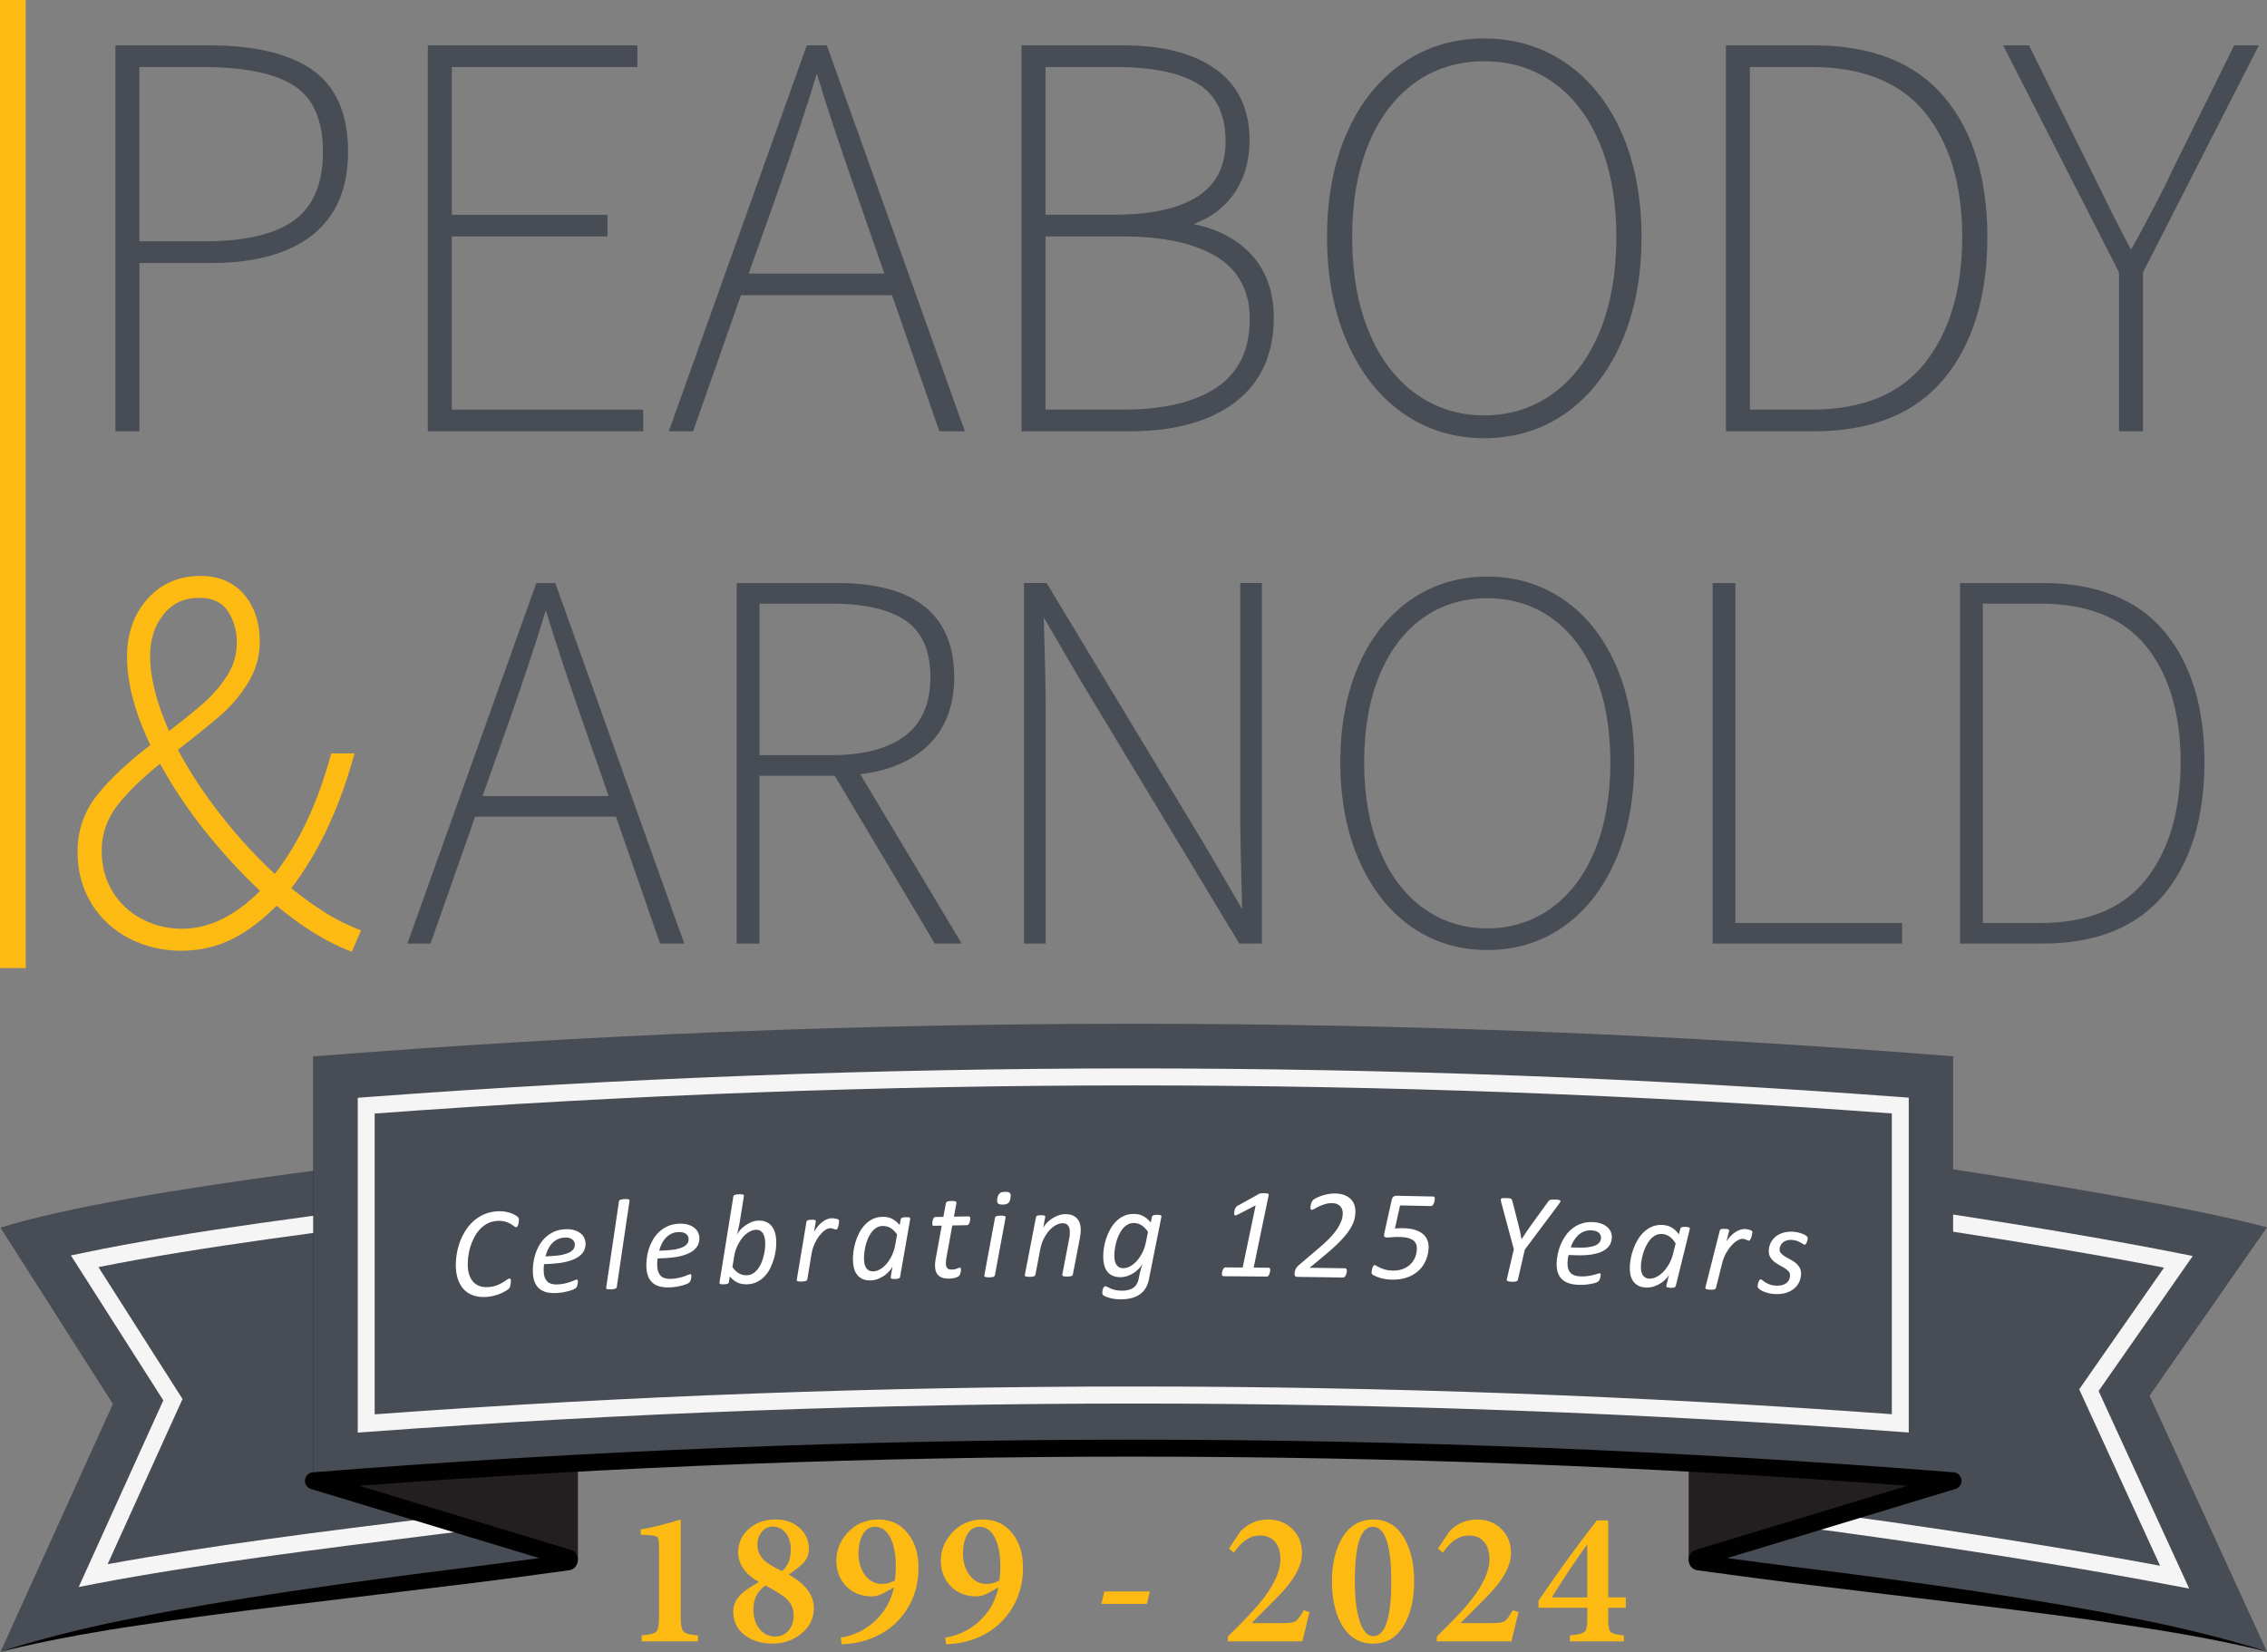 <?xml version="1.0" encoding="UTF-8"?>
<svg xmlns="http://www.w3.org/2000/svg" id="uuid-c49876d4-592f-4c01-9525-d611448860d2" data-name="Layer 1" viewBox="0 0 129.802 94.598">
  <rect x="0" y="0" width="129.802" height="94.598" fill="#808080" stroke="none"/>
  <defs>
    <style>
      .uuid-2a4d29a9-a689-4f29-ada2-a8b0299a35a9 {
        fill: #474c55;
      }

      .uuid-2a4d29a9-a689-4f29-ada2-a8b0299a35a9, .uuid-291a92aa-ef36-4a0e-a0bf-17010b834504, .uuid-9bcb05b1-2e3b-4fbf-8e80-0a50116cd770, .uuid-942e838e-0188-4e61-813c-2cd78c384706, .uuid-8f213f5a-1fa1-434a-a18c-55d06195df78, .uuid-9472bc0a-5be5-45fc-b752-ee70c2c2d47f {
        stroke-width: 0px;
      }

      .uuid-291a92aa-ef36-4a0e-a0bf-17010b834504 {
        fill: #231f20;
      }

      .uuid-9bcb05b1-2e3b-4fbf-8e80-0a50116cd770 {
        fill: #fff;
      }

      .uuid-942e838e-0188-4e61-813c-2cd78c384706 {
        fill: #fdba12;
      }

      .uuid-8f213f5a-1fa1-434a-a18c-55d06195df78 {
        fill: #f5f5f5;
      }

      .uuid-9472bc0a-5be5-45fc-b752-ee70c2c2d47f {
        fill: #010101;
      }
    </style>
  </defs>
  <path class="uuid-2a4d29a9-a689-4f29-ada2-a8b0299a35a9" d="M7.982,24.697h-1.373V2.597h5.373c2.594,0,4.585.476,5.917,1.415,1.348.952,2.031,2.528,2.031,4.684,0,2.087-.686,3.689-2.041,4.762-1.342,1.062-3.286,1.602-5.775,1.602h-4.132v9.637h0ZM7.982,13.819h3.736c2.33,0,4.063-.411,5.152-1.223,1.076-.801,1.621-2.113,1.621-3.9,0-1.784-.543-3.049-1.614-3.762-1.089-.727-2.87-1.096-5.292-1.096h-3.603v9.98h0ZM36.827,24.697h-12.331V2.597h12.001v1.242h-10.627v8.461h8.911v1.242h-8.911v9.915h10.957v1.241h0ZM55.245,24.697h-1.46l-2.708-7.79h-8.653l-2.738,7.79h-1.393l7.901-22.1h1.148l7.903,22.1h0ZM42.868,15.666h7.769l-1.444-4.146c-1.096-3.12-1.911-5.576-2.425-7.307-.513,1.727-1.328,4.184-2.425,7.308l-1.475,4.145h0ZM64.721,24.697h-6.231V2.597h5.835c2.246,0,4.026.46,5.29,1.367,1.281.918,1.932,2.289,1.932,4.073,0,1.194-.311,2.235-.921,3.094-.549.773-1.319,1.344-2.29,1.699,1.358.277,2.457.847,3.266,1.697.883.93,1.331,2.166,1.331,3.673,0,2.089-.743,3.714-2.208,4.83-1.453,1.105-3.472,1.666-6.003,1.666h0ZM59.863,23.456h4.462c2.311,0,4.118-.435,5.372-1.292,1.236-.845,1.862-2.155,1.862-3.896,0-1.564-.618-2.752-1.841-3.53-1.247-.794-3.062-1.196-5.393-1.196h-4.462v9.915h0ZM59.863,12.299h3.801c4.379,0,6.509-1.372,6.509-4.197,0-1.519-.514-2.618-1.527-3.266-1.038-.663-2.647-.998-4.783-.998h-4v8.461h0ZM84.985,25.092c-1.741,0-3.311-.482-4.661-1.432-1.348-.946-2.422-2.312-3.189-4.059-.765-1.74-1.153-3.766-1.153-6.021,0-2.254.382-4.265,1.137-5.972.756-1.714,1.831-3.057,3.19-3.993,1.36-.938,2.936-1.414,4.677-1.414,1.741,0,3.315.476,4.678,1.414,1.36.938,2.434,2.281,3.19,3.993.753,1.71,1.135,3.719,1.135,5.972,0,2.255-.387,4.281-1.151,6.021-.766,1.745-1.838,3.11-3.189,4.059-1.352.95-2.919,1.432-4.662,1.432h0ZM84.985,3.508c-1.498,0-2.833.412-3.967,1.224-1.137.816-2.029,1.993-2.652,3.498-.628,1.514-.945,3.314-.945,5.351,0,2.038.317,3.85.945,5.386.624,1.528,1.522,2.726,2.669,3.562,1.145.834,2.475,1.257,3.95,1.257,1.476,0,2.804-.423,3.95-1.257,1.148-.836,2.045-2.035,2.67-3.562.626-1.536.943-3.349.943-5.386,0-2.037-.317-3.837-.943-5.351-.624-1.504-1.517-2.681-2.653-3.498-1.134-.812-2.469-1.224-3.967-1.224h0ZM103.863,24.697h-5.043V2.597h5.043c3.289,0,5.796.991,7.447,2.945,1.646,1.947,2.48,4.651,2.48,8.039s-.833,6.115-2.478,8.106c-1.653,1.998-4.159,3.01-7.449,3.01h0ZM100.194,23.456h3.537c2.904,0,5.09-.901,6.493-2.679,1.411-1.791,2.128-4.212,2.128-7.196,0-2.983-.716-5.38-2.127-7.128-1.404-1.734-3.589-2.615-6.494-2.615h-3.537v19.618h0ZM122.701,24.697h-1.371v-9.098l-6.636-13.002h1.48l4.135,8.338c.464.97,1.037,2.1,1.708,3.36l.388-.693c.977-1.801,1.642-3.096,1.975-3.848l3.545-7.158h1.412l-6.635,13.002v9.098h0ZM39.178,54.033h-1.384l-2.526-7.269h-8.062l-2.556,7.269h-1.323l7.383-20.646h1.085l7.383,20.646h0ZM27.627,45.586h7.223l-1.345-3.857c-1.014-2.888-1.77-5.167-2.252-6.784-.482,1.614-1.238,3.894-2.253,6.785l-1.373,3.857h0ZM55.064,54.033h-1.54l-5.73-9.609h-4.311v9.609h-1.302v-20.646h5.765c4.438,0,6.688,1.815,6.688,5.395,0,1.638-.504,2.952-1.496,3.903-.94.899-2.245,1.454-3.881,1.649l5.807,9.699h0ZM43.484,43.244h4.094c1.861,0,3.296-.378,4.263-1.123.95-.733,1.432-1.857,1.432-3.339,0-1.499-.47-2.584-1.395-3.228-.945-.656-2.392-.989-4.299-.989h-4.094v8.679h0ZM72.254,54.033h-1.296l-.045-.076-8.995-14.909-2.157-3.692c.074,2.38.111,4.067.111,5.151v13.526h-1.242v-20.646h1.296l9.041,14.985,2.157,3.69c-.073-2.408-.11-4.2-.11-5.333v-13.342h1.24v20.646h0ZM85.157,54.402c-1.628,0-3.093-.448-4.357-1.337-1.26-.885-2.264-2.162-2.981-3.793-.715-1.626-1.077-3.518-1.077-5.625,0-2.105.356-3.982,1.062-5.577.707-1.601,1.71-2.857,2.982-3.732,1.274-.876,2.744-1.321,4.372-1.321,1.627,0,3.098.444,4.371,1.321,1.272.875,2.274,2.13,2.982,3.732.704,1.594,1.062,3.471,1.062,5.577,0,2.109-.362,4.002-1.075,5.625-.719,1.631-1.721,2.908-2.982,3.793-1.265.889-2.729,1.337-4.356,1.337h0ZM85.157,34.257c-1.395,0-2.64.384-3.697,1.141-1.059.758-1.889,1.855-2.472,3.26-.584,1.412-.881,3.09-.881,4.989,0,1.901.297,3.592.882,5.022.581,1.424,1.417,2.54,2.489,3.321,1.065.777,2.303,1.172,3.679,1.172,1.374,0,2.612-.395,3.681-1.172,1.069-.781,1.907-1.897,2.488-3.32.584-1.432.88-3.122.88-5.023,0-1.9-.296-3.578-.88-4.989-.582-1.404-1.414-2.501-2.473-3.26-1.057-.757-2.301-1.141-3.696-1.141h0ZM108.911,54.033h-10.851v-20.646h1.303v19.467h9.549v1.179h0ZM116.945,54.033h-4.718v-20.646h4.718c3.076,0,5.416.925,6.96,2.752,1.537,1.816,2.316,4.342,2.316,7.509,0,3.166-.779,5.715-2.315,7.571-1.545,1.868-3.885,2.814-6.961,2.814h0ZM113.531,52.854h3.291c2.709,0,4.745-.84,6.052-2.496,1.316-1.668,1.983-3.926,1.983-6.711,0-2.783-.666-5.019-1.981-6.646-1.308-1.617-3.345-2.436-6.054-2.436h-3.291v18.289h0Z"></path>
  <path class="uuid-2a4d29a9-a689-4f29-ada2-a8b0299a35a9" d="M.026,94.598l6.438-14.201L.026,70.298c7.825-2.409,25.568-4.087,33.059-5.218v24.303c-7.491,1.13-25.234,2.808-33.059,5.215Z"></path>
  <path class="uuid-2a4d29a9-a689-4f29-ada2-a8b0299a35a9" d="M97.044,89.346v-24.302c3.273.137,25.135,3.21,32.758,5.237l-6.723,9.641,6.723,14.662c-7.623-2.026-29.484-5.101-32.758-5.238Z"></path>
  <path class="uuid-8f213f5a-1fa1-434a-a18c-55d06195df78" d="M124.424,90.794c-7.83-1.502-18.901-3.108-24.411-3.735h0l-.429-.049v-19.16l.541.066c5.79.693,17.333,2.392,24.698,3.864h0l.729.144-4.553,6.528-.838,1.203.611,1.335,4.181,9.119-.439.205.09-.479-.09.479.439-.205.394.86-.923-.177h0ZM123.682,89.662l-3.788-8.263-.845-1.843,1.159-1.662,3.697-5.304c-7.107-1.384-17.636-2.939-23.354-3.643h0v17.192c5.445.638,15.545,2.103,23.13,3.522h0Z"></path>
  <path class="uuid-8f213f5a-1fa1-434a-a18c-55d06195df78" d="M8.776,81.458l.575-1.267-.748-1.175-4.543-7.126.688-.142c5.916-1.247,14.264-2.285,20.709-3.089h0c1.642-.206,3.166-.396,4.541-.574h0l.546-.07v19.145l-.421.057c-1.552.204-3.338.428-5.289.67h0c-6.247.778-13.577,1.691-19.409,2.812h0l-.919.179,4.27-9.419h0ZM5.775,90.423l-.441-.2.441.2h0ZM9.418,78.492l1.033,1.621-.794,1.748-3.495,7.71c5.715-1.051,12.627-1.911,18.554-2.648h0c1.775-.222,3.415-.426,4.86-.615h0v-17.185c-1.231.159-2.571.326-3.999.503h0c-6.193.772-14.14,1.762-19.941,2.934h0l3.782,5.933h0Z"></path>
  <path class="uuid-291a92aa-ef36-4a0e-a0bf-17010b834504" d="M96.689,89.346v-24.302c.359-.109,1.053-.296,1.929-.551,1.185-.345,2.722-.811,4.316-1.305,3.191-.988,6.626-2.087,7.996-2.524.265-.085.45-.146.544-.177v24.302c-.094.029-.279.09-.544.176-1.37.438-4.805,1.538-7.996,2.526-1.595.494-3.132.96-4.316,1.303-.876.255-1.569.441-1.929.552Z"></path>
  <polygon class="uuid-291a92aa-ef36-4a0e-a0bf-17010b834504" points="17.945 84.796 17.945 60.495 33.085 65.08 33.085 89.383 17.945 84.796"></polygon>
  <path class="uuid-2a4d29a9-a689-4f29-ada2-a8b0299a35a9" d="M17.945,84.796v-24.302c15.671-1.245,31.305-1.87,46.987-1.87,15.594,0,31.223.619,46.898,1.863v24.302c-15.675-1.245-31.304-1.864-46.898-1.864-15.682,0-31.316.625-46.987,1.871Z"></path>
  <path class="uuid-8f213f5a-1fa1-434a-a18c-55d06195df78" d="M20.485,62.863l.447-.034c14.643-1.095,29.427-1.647,43.99-1.647h.01c14.563,0,29.321.551,43.909,1.641h0l.448.033v19.174l-.519-.037c-14.566-1.077-29.298-1.621-43.838-1.621h-.01c-14.543,0-29.298.547-43.919,1.627h0l-.519.038v-19.173h0ZM21.453,81.514h-.484.484ZM21.453,80.989c14.473-1.057,29.076-1.593,43.469-1.593h.01c14.393,0,28.968.533,43.389,1.586h0v-17.223c-14.418-1.065-28.999-1.605-43.389-1.605h-.01c-14.391,0-28.998.543-43.469,1.611h0v17.224h0Z"></path>
  <g>
    <path class="uuid-9bcb05b1-2e3b-4fbf-8e80-0a50116cd770" d="M29.711,69.83c.003.052-.001.115-.014.192-.012.076-.031.138-.057.183-.025.046-.054.069-.085.071-.034.002-.076-.018-.125-.06-.049-.042-.114-.087-.196-.135-.081-.048-.185-.09-.311-.128-.126-.037-.281-.05-.466-.039-.205.013-.389.062-.552.15-.164.087-.309.2-.436.339-.127.139-.236.296-.328.474-.092.177-.166.36-.221.551-.055.19-.094.382-.117.574-.022.192-.028.373-.018.544.012.195.047.367.105.517s.137.273.236.372c.099.1.217.172.354.217.138.045.291.062.462.052.19-.012.353-.043.488-.094.135-.052.25-.106.346-.165.096-.059.175-.111.238-.157.063-.047.116-.072.157-.074.026-.002.047.007.06.025s.021.048.024.087c0.0.012,0,.029-.002.053-.002.023-.005.049-.008.076-.003.027-.007.057-.011.089-.004.032-.01.062-.018.091-.008.028-.017.055-.026.079-.01.023-.026.048-.051.074-.024.026-.075.065-.154.118-.079.052-.176.104-.291.153s-.246.095-.392.135c-.146.039-.301.064-.467.074-.249.016-.475-.008-.68-.069-.204-.062-.381-.161-.53-.298-.149-.136-.269-.31-.358-.521-.09-.211-.144-.456-.162-.736-.014-.231-.004-.472.029-.72.034-.248.091-.49.171-.728.081-.237.186-.463.316-.677.13-.213.285-.403.464-.569.179-.167.384-.302.615-.405s.487-.164.77-.182c.178-.011.346-.001.503.029s.292.073.406.127c.114.055.196.104.248.148.052.044.08.098.084.161Z"></path>
    <path class="uuid-9bcb05b1-2e3b-4fbf-8e80-0a50116cd770" d="M33.527,71.166c.009.168-.021.321-.092.46s-.187.26-.347.363c-.16.104-.369.189-.624.255-.256.064-.564.107-.925.127l-.387.021c-.013.081-.02.16-.022.236-.002.075-.001.146.002.212.013.244.084.427.211.55s.327.177.598.162c.156-.009.295-.028.418-.059.123-.029.229-.061.319-.092.09-.032.164-.062.221-.088.057-.026.097-.04.119-.041s.039.006.051.021c.012.016.019.038.02.067.001.024 0.0.054-.002.088-.003.034-.009.069-.017.105s-.019.07-.033.103-.03.061-.049.083c-.027.031-.078.062-.15.095s-.16.062-.261.092c-.101.028-.212.054-.333.075-.121.021-.243.035-.365.041-.217.013-.408-.002-.574-.041-.166-.04-.306-.107-.42-.203-.114-.095-.202-.217-.264-.365-.062-.148-.098-.324-.109-.529-.009-.158-.003-.329.018-.513s.059-.365.115-.547.132-.357.228-.526c.096-.169.213-.319.351-.452.138-.132.3-.241.486-.327s.398-.136.637-.148c.205-.011.38.005.525.048.146.044.266.104.362.179s.167.161.214.258.073.193.079.291ZM32.912,71.255c-.007-.125-.061-.223-.163-.294s-.243-.103-.423-.093c-.158.009-.297.044-.416.105-.119.062-.223.142-.312.239s-.163.21-.224.337c-.06.127-.107.26-.141.398l.373-.021c.256-.015.469-.042.639-.083.17-.041.306-.092.406-.152s.17-.129.209-.204.056-.153.051-.233Z"></path>
    <path class="uuid-9bcb05b1-2e3b-4fbf-8e80-0a50116cd770" d="M35.312,73.703c-.004.02-.012.036-.023.051-.011.014-.029.026-.053.037s-.056.02-.096.026-.089.012-.148.015c-.061.003-.11.003-.148,0s-.067-.009-.089-.018c-.021-.009-.035-.02-.042-.032-.006-.014-.008-.029-.004-.05l.731-4.935c.004-.02.011-.037.021-.052.01-.016.028-.028.053-.04.025-.011.058-.02.098-.026.04-.007.091-.012.152-.015.058-.003.106-.003.145,0s.068.009.089.018c.021.009.035.021.041.035.005.014.007.031.006.051l-.731,4.935Z"></path>
    <path class="uuid-9bcb05b1-2e3b-4fbf-8e80-0a50116cd770" d="M40.044,70.863c.007.168-.025.321-.097.459-.072.137-.189.257-.351.359s-.371.186-.627.248-.565.102-.926.117l-.388.017c-.014.082-.021.16-.024.236s-.002.146,0,.213c.011.243.08.428.206.552s.325.18.596.168c.156-.007.296-.024.419-.054.124-.028.23-.059.321-.089.09-.031.164-.06.222-.085.057-.025.097-.039.119-.04s.039.006.05.021.018.038.02.067c.001.024,0,.054-.003.088s-.009.069-.018.105c-.008.035-.02.069-.034.102-.015.033-.031.061-.05.083-.028.03-.079.062-.152.093-.073.031-.16.061-.262.089-.102.027-.213.052-.334.071-.122.02-.243.032-.365.038-.217.01-.409-.007-.574-.048-.166-.042-.305-.111-.418-.207-.113-.097-.199-.22-.26-.368-.06-.149-.095-.326-.104-.531-.007-.158.001-.329.023-.512.022-.184.063-.365.121-.546.058-.182.136-.355.234-.523s.216-.317.356-.448.303-.238.49-.322c.187-.084.4-.131.639-.142.205-.009.38.009.525.054.145.045.265.105.36.183.095.076.165.163.211.26s.071.194.075.292ZM39.429,70.945c-.006-.125-.059-.223-.16-.296-.101-.072-.242-.104-.422-.097-.158.007-.297.041-.417.101-.12.061-.224.139-.314.235-.09.098-.166.209-.228.335-.062.126-.11.258-.146.396l.373-.017c.256-.011.47-.036.64-.075s.307-.089.408-.148.171-.127.211-.201c.04-.075.058-.153.054-.233Z"></path>
    <path class="uuid-9bcb05b1-2e3b-4fbf-8e80-0a50116cd770" d="M44.445,71.053c.005.146-.002.309-.022.486-.021.179-.058.357-.11.539-.054.182-.122.359-.206.532s-.188.327-.314.462c-.126.136-.271.246-.438.331-.167.086-.356.133-.568.141-.22.008-.409-.027-.568-.104s-.303-.191-.431-.343l-.054.324c-.003.042-.028.072-.075.091s-.119.03-.217.033c-.103.004-.172-.003-.206-.021-.035-.018-.048-.046-.04-.083l.794-4.925c.004-.02.012-.037.022-.052.01-.016.028-.028.053-.039.025-.011.059-.019.099-.025.04-.006.091-.011.151-.013.059-.002.106-.002.143.002.037.004.066.01.089.019s.036.021.042.035c.005.015.007.031.005.051l-.238,1.482c-.01.063-.022.13-.037.199s-.029.138-.045.205-.032.132-.048.192c-.017.061-.031.112-.044.157.036-.087.094-.178.175-.272s.177-.182.287-.263c.111-.081.232-.15.364-.206.133-.057.268-.087.403-.092.146-.006.273.01.38.045s.197.084.272.146.138.134.186.215.086.165.114.252c.027.087.048.174.061.26.013.087.021.166.023.239ZM43.814,71.128c-.003-.066-.012-.142-.027-.227-.015-.085-.042-.163-.08-.235s-.092-.132-.16-.179c-.069-.048-.159-.069-.271-.065-.132.005-.265.048-.398.128-.134.081-.257.189-.369.327-.112.137-.211.297-.296.479s-.145.381-.178.595l-.099.612c.121.164.249.284.383.359.135.076.285.11.451.104.127-.005.24-.038.341-.101s.19-.144.27-.244.147-.215.204-.343c.056-.128.102-.262.137-.4.035-.14.061-.279.076-.419s.021-.271.018-.393Z"></path>
    <path class="uuid-9bcb05b1-2e3b-4fbf-8e80-0a50116cd770" d="M48.043,69.915c0,.01-.001.028-.004.057s-.006.061-.01.098c-.004.036-.01.074-.019.113-.009.04-.02.076-.033.109s-.028.062-.043.084c-.016.022-.033.034-.053.034-.02.001-.041-.003-.064-.011s-.049-.018-.077-.028c-.029-.012-.062-.021-.099-.028s-.079-.011-.128-.009c-.083.002-.178.041-.284.116s-.21.179-.312.309c-.101.13-.192.283-.273.459s-.14.365-.175.569l-.245,1.477c-.004.02-.012.036-.023.05-.013.015-.03.026-.055.037-.023.011-.056.019-.096.024-.04.007-.09.011-.148.012-.061.002-.11.001-.148-.002-.038-.004-.067-.011-.088-.02-.021-.01-.035-.021-.042-.034-.006-.013-.008-.029-.003-.049l.555-3.318c.002-.017.009-.033.021-.048.012-.016.029-.028.054-.038.024-.011.054-.019.089-.023s.077-.008.126-.009c.052-.002.094-.001.127.001.033.003.059.009.077.019.019.009.031.021.036.035s.007.03.005.048l-.103.604c.054-.102.117-.2.191-.295.073-.096.154-.179.243-.251.088-.072.181-.131.278-.176.098-.044.194-.068.289-.07.041-.002.084,0,.127.005s.082.011.119.019c.037.007.069.016.098.026.028.01.051.022.065.036.016.015.023.037.024.069Z"></path>
    <path class="uuid-9bcb05b1-2e3b-4fbf-8e80-0a50116cd770" d="M51.538,73.12c-.009.042-.035.071-.078.09-.044.019-.117.028-.22.031-.049.001-.089-.001-.121-.005-.031-.004-.058-.01-.077-.019-.02-.008-.033-.019-.041-.031-.008-.014-.008-.031-.001-.054l.105-.625c-.029.079-.085.166-.166.261-.08.095-.177.183-.288.263-.111.081-.236.148-.374.203-.139.055-.279.084-.423.088-.195.004-.358-.026-.488-.091-.13-.065-.233-.153-.312-.264-.079-.11-.134-.236-.165-.377-.031-.142-.049-.286-.053-.435-.003-.137.006-.292.027-.467.021-.174.059-.352.111-.533.054-.183.124-.359.211-.533.088-.173.194-.328.32-.467s.273-.251.442-.337.362-.132.579-.137c.218-.005.404.034.562.118.157.085.299.202.425.353l.062-.335c.009-.039.036-.067.082-.086s.117-.028.215-.03c.049-.002.09-.001.123.002s.06.009.079.019c.02.009.032.021.037.035.006.015.007.031.005.048l-.579,3.314ZM51.366,70.689c-.119-.166-.246-.289-.381-.37-.136-.081-.286-.119-.452-.115-.131.003-.25.037-.354.102s-.196.149-.275.254c-.08.104-.147.223-.204.354-.057.133-.103.269-.137.408-.034.141-.06.277-.074.412-.016.135-.021.256-.019.363.002.085.011.17.025.254.016.084.043.16.083.229.039.069.093.124.159.165.067.041.153.061.258.058.135-.003.269-.044.402-.121.134-.078.257-.184.371-.318s.214-.292.3-.473.148-.379.188-.595l.11-.606Z"></path>
    <path class="uuid-9bcb05b1-2e3b-4fbf-8e80-0a50116cd770" d="M55.553,69.785c0,.022-.001.046-.003.071-.002.026-.006.053-.013.079-.007.027-.017.055-.028.081-.012.027-.024.052-.037.072-.013.021-.028.038-.045.051-.017.012-.036.019-.059.019l-.842.016-.337,1.845c-.009.051-.017.108-.023.172-.006.063-.009.116-.008.158.002.124.03.215.084.271.053.056.139.083.256.081.065-.001.123-.008.172-.02.048-.012.09-.024.125-.037s.066-.024.093-.036c.027-.012.05-.018.069-.018.02-.001.035.006.047.02.011.013.017.038.018.074,0,.032-.002.066-.008.104-.005.038-.013.075-.021.112s-.021.07-.035.1c-.014.029-.029.053-.046.07-.02.018-.049.035-.087.053-.039.018-.084.034-.135.048-.051.015-.105.026-.162.034-.058.009-.114.013-.171.014-.137.003-.255-.01-.355-.037s-.186-.072-.255-.133c-.069-.062-.122-.139-.156-.231-.035-.094-.053-.206-.056-.338,0-.029,0-.062.002-.098.002-.035.006-.072.011-.111.006-.039.011-.078.017-.118.005-.039.012-.075.018-.109l.338-1.859-.458.008c-.027,0-.048-.007-.062-.022s-.023-.047-.023-.093c-.001-.034.002-.074.009-.12.006-.045.017-.087.03-.126.014-.04.032-.073.056-.101.022-.027.05-.041.081-.041l.462-.009.144-.786c.002-.018.01-.033.022-.048.014-.015.032-.028.057-.04.023-.011.056-.02.096-.025.041-.005.09-.009.148-.01s.107.001.145.005c.038.004.067.012.089.022.021.011.034.022.041.037.006.015.008.031.006.048l-.144.786.843-.015c.036-.001.061.013.073.039s.02.057.021.091Z"></path>
    <path class="uuid-9bcb05b1-2e3b-4fbf-8e80-0a50116cd770" d="M56.964,73.027c-.005.02-.013.036-.024.05-.013.014-.03.025-.055.035-.024.011-.057.019-.097.023-.04.006-.09.009-.148.01-.062,0-.11-.001-.148-.006-.038-.004-.067-.012-.088-.021-.021-.01-.035-.021-.041-.034-.006-.014-.007-.03-.003-.05l.612-3.304c.003-.018.01-.033.021-.048.013-.016.03-.027.055-.038.024-.01.057-.018.097-.022.04-.006.091-.009.152-.01.059-.001.106.001.145.006.038.004.067.011.088.021.021.01.034.021.041.036.006.015.008.03.006.047l-.612,3.305ZM57.854,68.609c-.011.069-.026.127-.047.173-.021.047-.047.085-.081.113s-.076.049-.127.062c-.052.014-.113.021-.187.021-.071.001-.13-.005-.177-.017-.046-.012-.08-.031-.103-.059-.022-.028-.035-.065-.038-.111-.004-.047.001-.104.012-.173.014-.068.031-.125.053-.171.021-.045.049-.083.081-.114s.074-.053.126-.063c.051-.012.113-.019.187-.02.07-.001.129.004.174.015.045.01.08.03.104.061s.037.068.04.113-.003.102-.017.17Z"></path>
    <path class="uuid-9bcb05b1-2e3b-4fbf-8e80-0a50116cd770" d="M61.878,70.414c.001.085-.004.17-.013.253-.01.083-.022.168-.038.256l-.399,2.062c-.005.02-.013.036-.023.05s-.029.025-.055.035-.058.018-.097.022-.089.008-.15.009c-.059,0-.106-.002-.145-.007s-.067-.012-.088-.021c-.021-.009-.034-.021-.041-.034-.006-.014-.008-.03-.006-.05l.392-2.039c.017-.075.028-.148.033-.22.006-.07.009-.133.008-.187-.001-.149-.033-.27-.098-.36-.063-.091-.171-.136-.319-.135-.13.001-.262.039-.396.114-.135.076-.26.18-.375.311-.115.132-.218.287-.308.468-.091.18-.155.375-.195.585l-.282,1.475c-.005.02-.014.036-.025.05-.013.014-.03.025-.055.035s-.057.018-.097.022-.09.008-.148.009c-.062,0-.11-.002-.148-.007s-.067-.012-.088-.021c-.021-.009-.034-.021-.041-.034-.006-.014-.007-.029-.002-.05l.639-3.304c.002-.018.009-.033.02-.048s.028-.027.052-.037c.022-.01.052-.017.087-.021.036-.004.078-.006.127-.007.051,0,.093.001.126.005.033.003.059.01.077.02s.03.021.035.036.006.03.004.048l-.12.631c.036-.083.096-.172.178-.266.082-.093.181-.179.295-.258s.24-.145.378-.197c.137-.052.28-.079.43-.08.163-.001.3.023.41.072s.2.114.269.196c.069.081.119.175.148.282.03.107.046.22.047.337Z"></path>
    <path class="uuid-9bcb05b1-2e3b-4fbf-8e80-0a50116cd770" d="M65.792,73.236c-.039.195-.102.366-.188.513s-.197.269-.331.364c-.135.097-.294.17-.479.219-.184.049-.394.073-.628.073-.202,0-.388-.02-.555-.061-.167-.04-.301-.088-.4-.144-.037-.024-.062-.049-.075-.072-.014-.022-.021-.053-.021-.089,0-.015.001-.036.002-.062.001-.027.005-.054.011-.081.006-.026.014-.055.021-.084.009-.029.02-.056.033-.079.014-.022.03-.041.05-.055s.04-.02.062-.02c.029,0,.065.013.109.038s.103.054.176.086c.073.031.164.061.273.088.108.026.242.04.4.04.132,0,.251-.014.357-.041.105-.026.198-.066.278-.12.079-.055.144-.123.193-.206.051-.083.088-.182.112-.296.041-.223.082-.407.124-.554.041-.146.075-.26.103-.34-.039.09-.102.181-.187.272-.086.092-.185.176-.297.253s-.235.139-.37.187c-.134.048-.271.072-.41.072-.183,0-.338-.031-.465-.092s-.229-.145-.306-.251c-.077-.105-.133-.231-.167-.377-.034-.145-.052-.302-.052-.471,0-.142.014-.301.04-.478.027-.177.069-.355.128-.535.059-.179.134-.354.226-.523.091-.17.201-.321.331-.454.129-.133.278-.24.448-.32.17-.081.361-.121.576-.121.218-.001.404.043.559.131.155.088.294.209.416.362l.069-.333c.01-.039.038-.067.085-.084.046-.018.118-.026.216-.026.049,0,.09.002.122.006.033.004.06.011.079.021s.031.021.037.036c.005.015.006.03.003.048l-.712,3.56ZM65.731,70.54c-.114-.168-.238-.295-.371-.379-.134-.084-.283-.126-.449-.126-.132,0-.25.03-.354.092-.105.062-.199.143-.28.243-.082.102-.153.219-.214.351-.062.132-.11.267-.148.404s-.065.274-.084.41-.027.259-.027.368c0,.105.009.201.027.289s.048.163.088.226c.041.062.093.111.158.148.064.036.143.055.236.055.134,0,.269-.037.404-.112.136-.074.262-.178.379-.31s.221-.287.311-.467c.091-.18.157-.376.201-.588l.124-.604Z"></path>
    <path class="uuid-9bcb05b1-2e3b-4fbf-8e80-0a50116cd770" d="M72.729,72.728c0,.015-.002.035-.006.061-.004.026-.009.053-.016.081-.006.027-.014.055-.024.082-.01.026-.022.052-.037.074-.015.023-.031.042-.05.055-.019.014-.038.021-.061.02l-2.479-.02c-.029-.001-.053-.013-.07-.037-.019-.024-.027-.058-.027-.1,0-.012.002-.029.006-.053s.01-.048.016-.075c.006-.026.016-.055.026-.084.012-.029.024-.055.039-.076.015-.022.032-.041.052-.057s.042-.023.066-.023l.988.008.743-3.561-1.033.533c-.039.02-.071.032-.096.038s-.045.005-.061-.002c-.016-.008-.026-.021-.032-.041s-.009-.044-.009-.073c0-.027.004-.061.01-.101.007-.04.017-.081.03-.121s.032-.078.055-.114c.021-.037.05-.064.085-.084l1.239-.689c.013-.007.026-.013.042-.018.017-.005.035-.01.058-.015.021-.005.048-.007.078-.008.031-.001.066-.002.108-.001.061,0,.11.003.148.008.037.006.066.013.088.021.021.009.032.02.036.033.003.014.004.027.001.042l-.861,4.157.857.007c.034,0,.058.012.07.035.014.023.021.056.02.097Z"></path>
    <path class="uuid-9bcb05b1-2e3b-4fbf-8e80-0a50116cd770" d="M77.12,72.775c0,.015-.003.035-.007.062-.004.026-.01.054-.018.082-.008.027-.018.057-.028.085-.012.029-.025.055-.042.077-.016.021-.034.039-.054.054s-.042.021-.066.021l-2.618-.038c-.031,0-.058-.004-.08-.012-.021-.008-.039-.019-.051-.032s-.021-.029-.026-.048-.009-.04-.009-.064c.001-.024.003-.056.007-.095.005-.039.015-.082.029-.128.016-.046.038-.093.068-.14.03-.048.07-.093.123-.136l1.234-1.052c.192-.163.359-.316.499-.46s.258-.277.354-.401c.096-.125.173-.239.23-.345s.103-.202.136-.289c.033-.088.055-.167.065-.239s.017-.136.018-.192c.001-.059-.007-.121-.024-.188s-.048-.131-.093-.19c-.044-.059-.107-.108-.19-.148-.082-.041-.187-.062-.313-.063-.14-.002-.272.017-.4.057-.127.04-.243.084-.346.132-.104.049-.19.094-.261.136s-.118.062-.146.062c-.024-.001-.044-.014-.058-.038-.015-.024-.021-.06-.021-.106,0-.02.002-.041.006-.063.005-.023.009-.049.013-.075s.011-.054.02-.08c.009-.027.019-.053.03-.077.011-.023.023-.048.037-.07.014-.023.029-.043.047-.06.027-.026.081-.062.161-.104s.176-.084.289-.124.238-.074.375-.103c.138-.028.279-.042.426-.04.234.004.428.039.58.107.153.068.273.153.361.254.088.102.148.211.182.329.034.117.05.229.049.334-.002.1-.011.202-.026.308-.017.104-.047.215-.091.33-.045.115-.106.237-.185.365-.079.128-.181.267-.307.415-.125.148-.276.309-.453.48-.178.172-.389.358-.633.561l-.927.771,2.021.029c.041,0,.07.016.087.047.017.03.024.065.024.104Z"></path>
    <path class="uuid-9bcb05b1-2e3b-4fbf-8e80-0a50116cd770" d="M81.798,71.444c-.003.156-.025.312-.066.464-.041.153-.1.299-.177.437-.078.138-.175.264-.292.38s-.254.216-.409.3c-.155.083-.331.147-.526.192-.194.045-.411.064-.647.06-.107-.002-.212-.011-.314-.026s-.198-.035-.288-.06c-.09-.023-.173-.051-.249-.082-.076-.03-.144-.062-.201-.092-.034-.018-.059-.04-.074-.065-.016-.026-.022-.059-.021-.098,0-.015.002-.035.005-.061s.008-.054.015-.084c.006-.03.015-.061.023-.091s.021-.059.033-.086c.013-.026.027-.048.043-.064.017-.017.035-.025.058-.024.024,0,.061.017.108.048.049.031.113.065.194.103s.181.073.298.107c.118.034.259.053.422.056.228.005.428-.026.602-.096.173-.068.318-.16.434-.276.116-.116.204-.251.263-.404.06-.154.091-.317.095-.491.002-.085-.012-.167-.041-.246-.028-.079-.081-.148-.156-.208-.076-.061-.176-.108-.3-.144-.123-.036-.279-.056-.467-.06-.176-.004-.324.001-.445.013-.121.013-.229.018-.325.016-.065-.002-.109-.019-.131-.051-.021-.032-.022-.093-.003-.183l.428-1.922c.017-.08.048-.14.094-.178s.104-.057.175-.055l2.098.043c.034.001.06.013.076.035s.024.057.023.103c0,.018-.002.039-.007.066-.004.026-.01.056-.018.087-.009.032-.019.062-.029.093-.012.03-.025.058-.041.082-.015.023-.033.044-.054.059-.021.016-.045.023-.072.022l-1.769-.036-.291,1.323c.086-.008.165-.014.236-.017.072-.004.153-.004.244-.003.269.006.495.039.681.101s.336.142.451.242c.115.1.198.217.247.351.05.135.073.274.07.421Z"></path>
    <path class="uuid-9bcb05b1-2e3b-4fbf-8e80-0a50116cd770" d="M87.307,71.557l-.401,1.739c-.006.017-.016.032-.029.047-.014.014-.034.025-.062.032-.027.008-.062.015-.103.02-.042.005-.092.006-.15.004-.062-.002-.111-.006-.15-.014-.039-.007-.069-.016-.091-.024-.021-.01-.036-.021-.043-.036s-.009-.031-.006-.048l.406-1.739-.723-2.696c-.014-.055-.021-.098-.023-.129-.003-.032.006-.057.025-.073.021-.016.053-.026.099-.031.045-.005.11-.006.195-.003.066.002.12.005.161.01.042.005.074.015.099.027.023.013.041.028.052.047.01.02.02.045.028.076l.337,1.312c.039.152.073.3.104.44.03.142.059.289.085.44l.008.001c.092-.144.186-.286.28-.428.095-.141.194-.283.299-.427l.938-1.294c.015-.023.032-.044.051-.061s.043-.029.073-.04c.029-.01.066-.016.11-.019.044-.002.103-.002.176,0,.088.003.154.01.201.02.046.01.075.024.088.045.013.02.012.046-.004.076-.016.032-.04.069-.073.111l-1.957,2.614Z"></path>
    <path class="uuid-9bcb05b1-2e3b-4fbf-8e80-0a50116cd770" d="M92.291,70.861c-.006.169-.051.318-.134.45-.083.131-.209.241-.379.33-.169.089-.384.154-.645.196-.261.041-.571.056-.933.042l-.388-.014c-.021.079-.035.157-.044.232s-.015.146-.017.212c-.009.244.045.433.16.566.116.134.31.206.58.216.156.006.297,0,.423-.02.125-.019.233-.039.326-.062s.169-.046.228-.066c.06-.021.101-.031.122-.03.022,0,.038.009.049.025s.016.039.014.068c0,.024-.004.054-.01.087-.007.034-.016.069-.026.104-.011.035-.025.068-.042.1s-.036.058-.056.078c-.03.028-.084.056-.159.081s-.165.047-.268.066c-.104.02-.217.034-.339.045-.123.01-.245.013-.367.008-.217-.008-.406-.039-.568-.094-.161-.055-.295-.135-.399-.24s-.182-.234-.229-.388-.068-.333-.061-.538c.006-.158.027-.328.064-.509.037-.18.092-.358.164-.534.073-.176.165-.343.275-.503.111-.159.241-.299.392-.418.149-.119.321-.213.514-.281.193-.068.409-.099.648-.09.205.008.378.04.519.097s.256.126.345.21c.088.084.151.177.189.276.037.101.055.199.051.297ZM91.67,70.893c.004-.124-.041-.227-.136-.308-.095-.08-.232-.124-.413-.13-.158-.006-.3.016-.424.066s-.234.12-.332.209c-.097.09-.182.194-.253.315-.072.121-.131.249-.178.384l.373.014c.257.01.472.002.645-.023s.312-.063.418-.115c.106-.051.182-.112.227-.184.046-.072.07-.147.073-.229Z"></path>
    <path class="uuid-9bcb05b1-2e3b-4fbf-8e80-0a50116cd770" d="M95.949,73.643c-.012.041-.04.069-.084.084-.045.016-.118.021-.221.017-.049-.003-.089-.007-.121-.013-.031-.007-.057-.015-.075-.024-.02-.009-.032-.021-.039-.034s-.006-.031.002-.053l.148-.617c-.035.077-.096.16-.183.249s-.189.17-.307.242c-.116.073-.245.133-.387.178s-.284.063-.428.058c-.195-.009-.355-.05-.48-.124s-.223-.169-.293-.284c-.071-.116-.117-.245-.139-.388s-.029-.288-.022-.438c.006-.137.025-.291.059-.463s.083-.347.148-.524c.065-.179.147-.351.246-.518.1-.166.217-.314.352-.444.136-.129.291-.231.465-.305.175-.074.37-.106.587-.097.218.01.401.062.553.156.15.095.283.222.398.381l.085-.33c.011-.038.04-.065.088-.08.047-.016.119-.021.217-.017.049.003.09.006.122.012.033.005.059.013.078.023.019.011.03.023.035.038.004.015.004.031.001.048l-.806,3.267ZM95.944,71.205c-.107-.174-.225-.306-.354-.396-.129-.09-.276-.139-.442-.146-.132-.006-.252.021-.36.077-.109.058-.207.136-.293.234-.087.1-.162.213-.228.341-.066.127-.121.26-.165.397-.044.137-.078.272-.103.406-.023.133-.038.253-.043.36-.004.086-.001.171.009.255.01.085.031.163.066.234.034.071.084.13.147.175.064.046.148.071.254.076.134.006.271-.025.409-.094s.27-.166.393-.292c.123-.127.233-.277.331-.451.099-.174.174-.367.228-.58l.151-.598Z"></path>
    <path class="uuid-9bcb05b1-2e3b-4fbf-8e80-0a50116cd770" d="M100.337,70.568c-.001.01-.003.028-.009.057-.005.027-.011.06-.018.096s-.016.074-.027.112c-.012.039-.026.074-.043.106-.016.032-.032.059-.05.08-.017.021-.035.03-.055.029s-.04-.006-.063-.016c-.022-.01-.048-.021-.075-.035s-.059-.025-.095-.036-.079-.017-.128-.02c-.083-.004-.18.027-.292.093-.112.066-.225.16-.336.282-.111.121-.215.266-.311.435-.095.169-.169.354-.221.554l-.365,1.451c-.006.02-.015.035-.028.048-.013.013-.031.023-.057.032-.024.009-.058.014-.098.017-.041.003-.09.003-.148,0-.062-.003-.11-.009-.147-.016-.038-.007-.066-.016-.087-.026s-.033-.022-.038-.036c-.006-.014-.006-.03,0-.05l.825-3.262c.004-.017.012-.032.024-.046.014-.014.032-.025.058-.034.024-.008.055-.014.09-.015.036-.002.078-.002.127.001.051.002.093.006.126.012.032.005.058.014.075.024.019.011.029.023.033.038s.005.031.001.048l-.151.594c.062-.098.133-.19.214-.279.082-.088.17-.165.264-.229.094-.065.19-.116.292-.152.101-.036.198-.052.294-.047.041.002.083.008.125.016.043.009.082.018.118.028s.068.021.096.034.048.026.062.042c.014.015.021.039.019.07Z"></path>
    <path class="uuid-9bcb05b1-2e3b-4fbf-8e80-0a50116cd770" d="M103.505,70.93c-.001.024-.007.057-.017.096-.01.04-.022.079-.038.117s-.033.07-.054.097c-.02.025-.04.037-.062.036-.029-.002-.063-.016-.102-.041-.039-.025-.087-.055-.144-.087-.057-.033-.126-.063-.206-.093s-.176-.047-.288-.054c-.107-.007-.203.003-.288.029-.084.025-.156.062-.216.111-.059.05-.104.106-.138.172s-.053.135-.057.208c-.006.097.021.18.083.248.061.068.138.132.232.188s.197.113.308.17.211.124.304.201c.092.078.167.169.226.274.059.104.084.233.074.388-.01.17-.053.327-.128.471-.076.144-.18.265-.312.363s-.288.173-.47.222c-.182.05-.382.067-.601.055-.115-.007-.223-.021-.322-.045-.101-.022-.19-.05-.271-.081-.08-.032-.148-.066-.205-.103s-.1-.07-.13-.101c-.019-.021-.031-.042-.038-.063-.008-.021-.011-.046-.009-.075.001-.02.004-.043.008-.069s.011-.055.02-.083c.009-.029.019-.057.028-.083.011-.026.022-.05.036-.071.013-.021.026-.038.039-.051.014-.013.028-.019.045-.018.029.002.064.021.104.056s.092.074.156.115c.065.042.146.082.244.121.099.039.222.062.37.071.134.008.25-.002.349-.029.098-.027.181-.066.247-.117.066-.052.117-.112.152-.184.034-.071.055-.147.059-.228.007-.103-.021-.188-.08-.257-.06-.067-.136-.131-.229-.189-.093-.058-.194-.115-.303-.174-.109-.058-.21-.124-.302-.199-.093-.075-.168-.165-.227-.27-.059-.105-.084-.235-.074-.392.01-.161.05-.309.121-.442s.168-.248.29-.343c.121-.094.265-.164.431-.211.165-.047.347-.064.544-.053.093.006.182.019.268.038s.164.043.236.069c.071.025.134.054.186.084s.091.059.116.087c.025.026.036.065.033.116Z"></path>
  </g>
  <g>
    <path class="uuid-942e838e-0188-4e61-813c-2cd78c384706" d="M36.739,93.989v-.341c.444-.029.725-.102.841-.22.102-.11.153-.365.153-.769v-4.075c0-.293-.026-.473-.077-.538-.051-.073-.192-.118-.426-.132l-.546-.034v-.296c.633-.109,1.397-.3,2.293-.571v5.646c0,.396.051.648.153.758.109.125.385.201.829.231v.341h-3.221Z"></path>
    <path class="uuid-942e838e-0188-4e61-813c-2cd78c384706" d="M45.78,87.495c.356.316.535.711.535,1.188,0,.328-.113.608-.338.834-.204.206-.477.422-.819.648.961.534,1.441,1.172,1.441,1.911,0,.622-.262,1.131-.787,1.526-.458.346-.975.517-1.55.517-.677,0-1.226-.168-1.648-.506-.422-.336-.633-.787-.633-1.351,0-.359.157-.689.469-.988.197-.184.532-.41,1.004-.682-.793-.453-1.19-1.025-1.19-1.715,0-.511.196-.947.589-1.307.408-.372.924-.56,1.55-.56.56,0,1.018.162,1.376.482ZM45.147,93.373c.203-.227.302-.532.294-.913-.008-.365-.156-.68-.447-.942-.197-.177-.586-.419-1.168-.727-.459.322-.689.776-.689,1.362,0,.491.131.883.394,1.175.233.258.513.386.841.386.32,0,.579-.114.775-.341ZM43.597,87.748c-.153.198-.23.43-.23.692,0,.359.131.664.393.913.197.182.535.387,1.016.615.334-.279.502-.69.502-1.232,0-.432-.113-.768-.338-1.01-.197-.206-.426-.309-.688-.309-.27,0-.488.109-.655.329Z"></path>
    <path class="uuid-942e838e-0188-4e61-813c-2cd78c384706" d="M52.003,87.837c.393.506.589,1.149.589,1.932,0,.968-.254,1.813-.764,2.537-.466.675-1.096,1.173-1.89,1.496-.538.219-1.121.336-1.746.351l-.055-.373c.786-.132,1.456-.465,2.009-.999.538-.52.883-1.147,1.037-1.878l-.601.328c-.247.125-.462.185-.644.185-.618,0-1.117-.196-1.495-.592-.371-.388-.557-.875-.557-1.461,0-.571.203-1.092.611-1.56.466-.526,1.066-.79,1.802-.79.72,0,1.288.275,1.703.824ZM49.372,87.925c-.145.286-.218.626-.218,1.02,0,.491.12.901.36,1.23.254.352.585.527.993.527.255,0,.498-.065.732-.197.036-.241.054-.505.054-.791,0-.614-.084-1.123-.251-1.526-.212-.505-.528-.759-.95-.759-.313,0-.553.166-.721.495Z"></path>
    <path class="uuid-942e838e-0188-4e61-813c-2cd78c384706" d="M57.986,87.837c.393.506.589,1.149.589,1.932,0,.968-.255,1.813-.765,2.537-.465.675-1.095,1.173-1.888,1.496-.539.219-1.121.336-1.747.351l-.055-.373c.787-.132,1.456-.465,2.009-.999.538-.52.884-1.147,1.037-1.878l-.6.328c-.248.125-.462.185-.644.185-.619,0-1.117-.196-1.496-.592-.371-.388-.557-.875-.557-1.461,0-.571.204-1.092.611-1.56.466-.526,1.066-.79,1.802-.79.721,0,1.289.275,1.703.824ZM55.355,87.925c-.146.286-.219.626-.219,1.02,0,.491.121.901.361,1.23.254.352.586.527.993.527.255,0,.499-.065.731-.197.037-.241.056-.505.056-.791,0-.614-.083-1.123-.251-1.526-.212-.505-.528-.759-.95-.759-.313,0-.553.166-.721.495Z"></path>
    <path class="uuid-942e838e-0188-4e61-813c-2cd78c384706" d="M65.672,91.846h-2.609l.164-.713h2.609l-.164.713Z"></path>
    <path class="uuid-942e838e-0188-4e61-813c-2cd78c384706" d="M74.985,92.318c-.066.229-.138.52-.219.879l-.195.792h-4.269v-.274c.851-.836,1.437-1.447,1.757-1.835.837-.996,1.255-1.86,1.255-2.594,0-.416-.101-.746-.305-.987-.211-.248-.507-.373-.886-.373-.536,0-1.03.329-1.474.988l-.283-.242.667-.987c.429-.447.956-.671,1.582-.671.539,0,.991.172,1.355.516.386.358.578.829.578,1.407,0,.762-.498,1.632-1.496,2.612l-1.387,1.395h1.857c.328,0,.546-.035.655-.109.124-.072.279-.28.469-.627l.339.11Z"></path>
    <path class="uuid-942e838e-0188-4e61-813c-2cd78c384706" d="M80.456,88.178c.342.636.514,1.432.514,2.383,0,.944-.172,1.74-.514,2.383-.415.784-1.026,1.177-1.835,1.177-.808,0-1.423-.39-1.844-1.165-.343-.638-.514-1.435-.514-2.394,0-.944.174-1.739.523-2.383.422-.777,1.036-1.165,1.846-1.165.808,0,1.416.388,1.823,1.165ZM77.573,90.539c0,.864.076,1.574.23,2.131.189.68.465,1.022.83,1.022.685,0,1.026-1.047,1.026-3.142,0-2.079-.353-3.12-1.06-3.12-.684,0-1.026,1.037-1.026,3.109Z"></path>
    <path class="uuid-942e838e-0188-4e61-813c-2cd78c384706" d="M86.951,92.318c-.065.229-.138.52-.218.879l-.196.792h-4.271v-.274c.854-.836,1.438-1.447,1.76-1.835.837-.996,1.256-1.86,1.256-2.594,0-.416-.102-.746-.307-.987-.211-.248-.505-.373-.884-.373-.539,0-1.03.329-1.474.988l-.284-.242.666-.987c.429-.447.956-.671,1.583-.671.538,0,.989.172,1.353.516.387.358.58.829.58,1.407,0,.762-.498,1.632-1.496,2.612l-1.386,1.395h1.855c.327,0,.546-.035.655-.109.122-.072.28-.28.469-.627l.338.11Z"></path>
    <path class="uuid-942e838e-0188-4e61-813c-2cd78c384706" d="M92.082,92.066v.726c0,.344.048.564.143.658.095.097.346.162.754.198v.341h-3.091v-.341c.459-.036.742-.11.853-.22.094-.089.142-.312.142-.671v-.692h-2.794v-.405c1.236-1.803,2.351-3.333,3.339-4.592h.655v4.404h1.005v.593h-1.005ZM90.882,88.462h-.021c-.663.917-1.333,1.92-2.009,3.011h2.03v-3.011Z"></path>
  </g>
  <path class="uuid-942e838e-0188-4e61-813c-2cd78c384706" d="M20.146,54.498l-.177-.069c-1.267-.482-2.657-1.344-4.135-2.562-.775.791-1.598,1.416-2.449,1.86-.908.476-1.923.716-3.017.716-1.055,0-2.049-.234-2.956-.698-.912-.468-1.644-1.14-2.173-1.998-.531-.861-.8-1.865-.8-2.984,0-1.212.383-2.306,1.137-3.251.711-.892,1.731-1.849,3.033-2.846-.886-1.849-1.336-3.548-1.336-5.054,0-1.34.396-2.457,1.175-3.321.785-.872,1.803-1.313,3.027-1.313,1.062,0,1.905.361,2.508,1.071.593.702.893,1.61.893,2.7,0,.836-.229,1.627-.677,2.354-.438.71-.974,1.342-1.593,1.878-.58.501-1.372,1.141-2.418,1.953.676,1.27,1.514,2.542,2.49,3.781.962,1.224,1.989,2.344,3.056,3.329,1.372-1.757,2.444-4.029,3.19-6.756l.04-.145h1.337l-.071.251c-.843,2.993-2.037,5.502-3.551,7.465,1.357,1.107,2.635,1.894,3.802,2.341l.192.074-.527,1.226h0ZM9.165,43.735c-1.046.838-1.869,1.641-2.446,2.39-.595.772-.897,1.637-.897,2.575,0,.885.207,1.673.617,2.346.411.676.977,1.205,1.68,1.576.707.373,1.484.562,2.311.562,1.527,0,3.027-.729,4.46-2.168-1.119-1.054-2.189-2.221-3.184-3.471-.987-1.242-1.84-2.522-2.54-3.81h0ZM11.415,34.235c-.869,0-1.538.309-2.048.944-.512.637-.772,1.435-.772,2.37,0,1.245.364,2.694,1.082,4.312.823-.626,1.498-1.173,2.007-1.626.538-.478.992-1.012,1.35-1.589.349-.561.525-1.179.525-1.836,0-.713-.18-1.334-.535-1.843-.344-.492-.871-.731-1.608-.731h0ZM1.475,0H0v55.433h1.475V0Z"></path>
  <path class="uuid-9472bc0a-5be5-45fc-b752-ee70c2c2d47f" d="M121.897,92.615c-4.909-.987-11.754-1.979-19.319-2.912-1.228-.155-2.456-.315-3.681-.48l13.071-3.96c.223-.066.367-.285.342-.517-.025-.233-.211-.415-.443-.435-15.668-1.246-31.301-1.87-46.981-1.871-15.68.001-31.313.625-46.981,1.871-.232.02-.418.202-.443.435-.024.232.119.451.342.517l13.071,3.96c-1.225.166-2.453.325-3.681.48-7.565.933-14.41,1.925-19.319,2.912-4.921.949-7.858,1.975-7.851,1.983-.003-.011,2.99-.81,7.93-1.528,4.933-.755,11.785-1.517,19.354-2.449,1.902-.239,5.331-.709,5.354-.713l.003-.011c.215-.044.393-.248.418-.52.026-.289-.132-.535-.357-.6l-.002-.013-12.159-3.683c14.779-1.111,29.528-1.668,44.321-1.669,14.793.001,29.542.558,44.321,1.669l-12.159,3.683-.002.013c-.226.065-.383.311-.357.6.025.272.202.476.418.52l.003.011c.022.003,3.451.473,5.354.713,7.569.933,14.421,1.694,19.354,2.449,4.94.719,7.988,1.504,7.984,1.515.007-.009-2.984-1.021-7.905-1.97Z"></path>
</svg>
